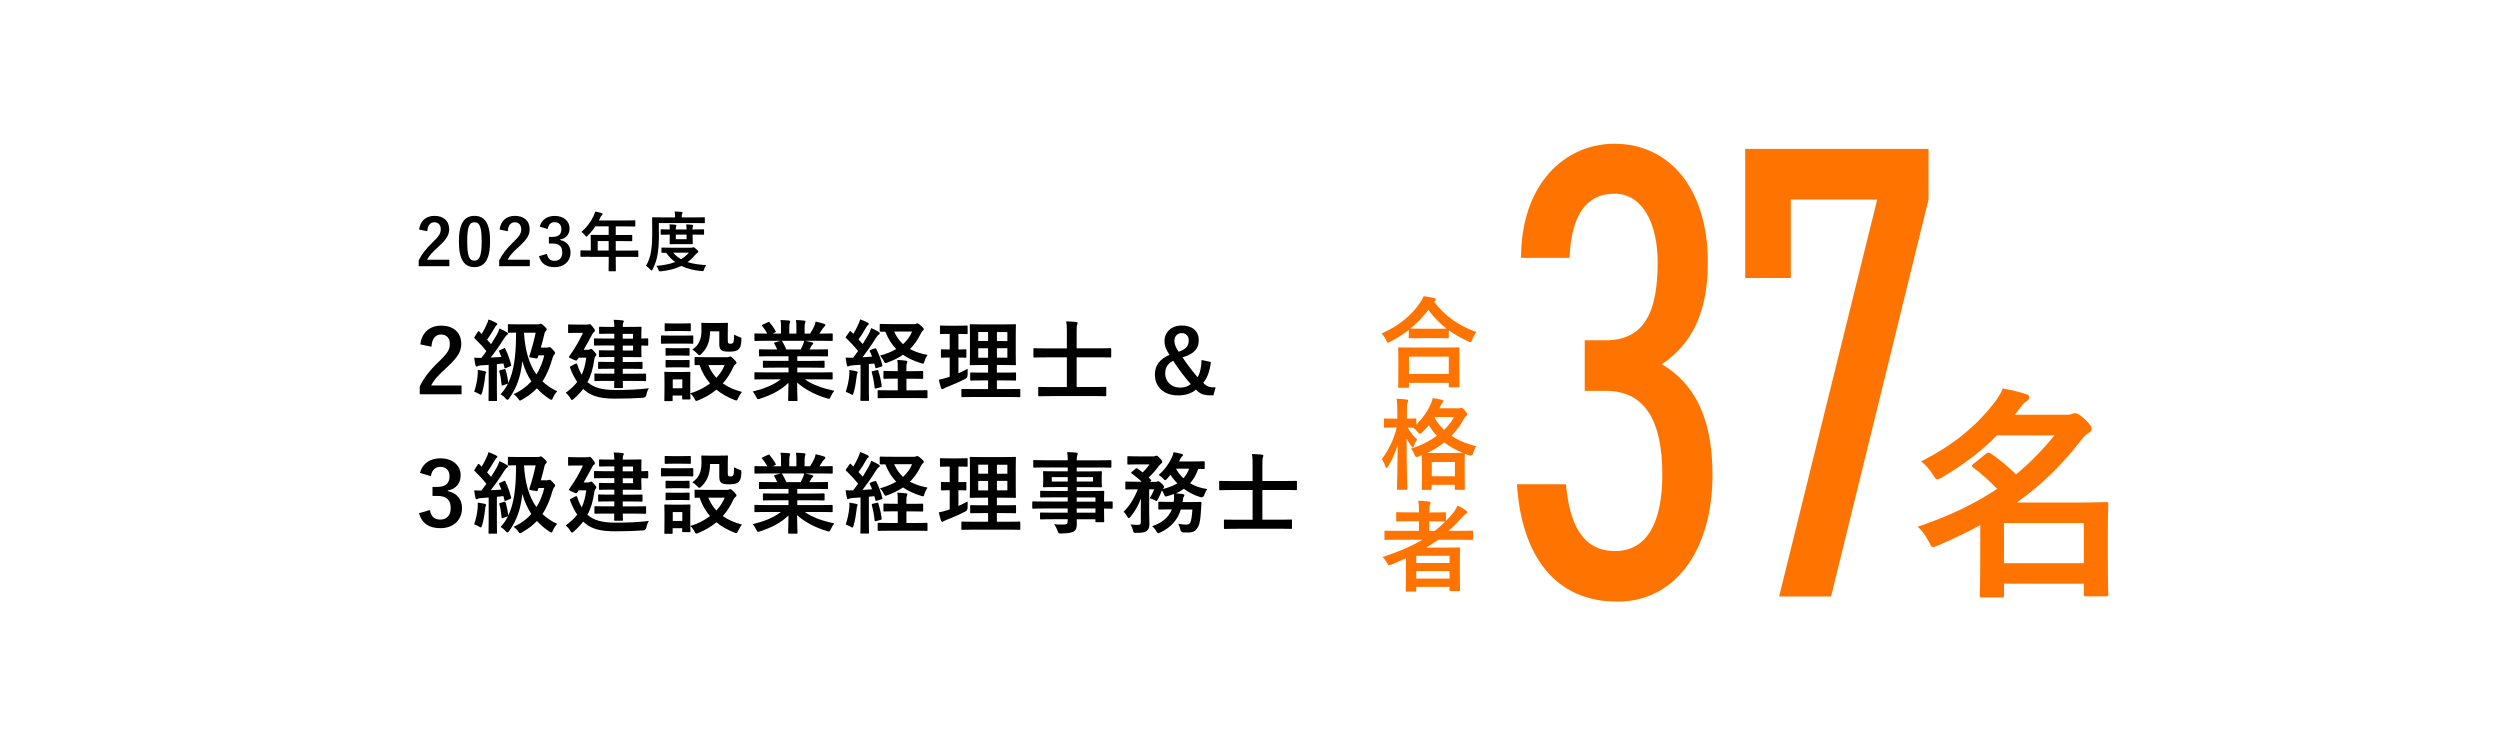<?xml version="1.0" encoding="UTF-8"?><svg id="_レイヤー_2" xmlns="http://www.w3.org/2000/svg" width="424" height="124" viewBox="0 0 424 124"><defs><style>.cls-1{fill:none;}.cls-1,.cls-2,.cls-3,.cls-4{stroke-width:0px;}.cls-2{fill:#000;}.cls-3{fill:#ff7300;}.cls-4{fill:#fff;}</style></defs><rect class="cls-4" width="424" height="124"/><path class="cls-2" d="M71.29,58.39c.25-2.05,1.65-3.16,3.52-3.16,2.05,0,3.42,1.11,3.42,3.09,0,1.27-.56,2.23-2.31,3.87-1.57,1.41-2.32,2.25-2.79,3.18h5.15v1.5h-7.09v-1.33c.67-1.41,1.63-2.67,3.27-4.24,1.5-1.44,1.83-2.04,1.83-2.98,0-1-.58-1.59-1.5-1.59s-1.53.71-1.62,2.07l-1.88-.39Z"/><path class="cls-2" d="M85.41,59.08c.19-.07.22-.07.3.08.44.9.73,1.8.98,2.7.04.17,0,.18-.18.27l-.71.3c-.18.07-.22.04-.25-.12l-.17-.67c-.38.04-.75.09-1.11.12v4.12c0,1.38.03,1.89.03,1.96,0,.15-.01.17-.16.17h-1.12c-.15,0-.17-.02-.17-.17,0-.09.03-.58.03-1.96v-4l-1.3.09c-.26.02-.42.06-.54.12-.06.03-.15.08-.24.08s-.13-.1-.17-.25c-.07-.36-.15-.78-.21-1.26.44.03.84.04,1.23.03.29-.36.56-.75.84-1.14-.6-.75-1.27-1.47-1.98-2.16-.14-.1-.09-.15.01-.31l.5-.78c.06-.09.1-.13.15-.13.03,0,.08.03.14.09.12.13.25.25.38.38.31-.5.57-.98.81-1.53.2-.4.27-.64.35-.93.4.15.93.36,1.29.56.17.09.21.15.21.24,0,.08-.06.13-.14.19-.12.09-.18.17-.28.36-.47.82-.85,1.42-1.32,2.08.24.25.46.51.67.76.34-.52.67-1.08.99-1.62.18-.33.33-.71.45-1.04.46.19.92.44,1.26.65.14.07.18.13.18.23,0,.1-.08.17-.17.22-.15.09-.27.26-.5.6-.75,1.2-1.56,2.34-2.25,3.23.58-.03,1.19-.06,1.8-.1-.12-.31-.24-.62-.38-.92-.06-.15-.04-.17.17-.25l.58-.26ZM81.01,63.58c.03-.29.04-.51.02-.84.38.04.93.17,1.17.21.17.04.24.1.24.18s-.03.14-.07.21c-.04.07-.06.25-.09.49-.09.89-.27,1.95-.52,2.79-.07.24-.12.33-.23.33-.06,0-.15-.06-.28-.14-.24-.15-.6-.3-.83-.38.33-.97.52-1.89.6-2.86ZM92.7,58.96c.17,0,.23-.02.3-.05.08-.03.1-.04.2-.04s.21.04.58.45c.28.3.36.42.36.52,0,.09-.03.17-.1.25-.1.1-.19.23-.29.51-.46,1.62-.99,2.94-1.75,4.08.69.66,1.52,1.21,2.49,1.67-.3.35-.53.69-.71,1.12-.1.24-.15.34-.25.34-.08,0-.18-.06-.36-.16-.78-.51-1.48-1.1-2.11-1.79-.66.71-1.47,1.32-2.48,1.9-.18.1-.28.17-.38.17s-.17-.09-.31-.3c-.21-.31-.49-.57-.78-.79,1.23-.54,2.22-1.29,3.01-2.16-.63-.94-1.14-2.05-1.53-3.42-.29,2.62-.9,4.4-2.25,6.33-.12.15-.19.22-.28.22-.08,0-.17-.07-.32-.24-.24-.29-.52-.51-.84-.71.5-.52.92-1.12,1.25-1.8l-.83.29c-.21.07-.24.06-.25-.09-.06-.72-.19-1.65-.38-2.23-.04-.17,0-.19.18-.24l.63-.18c.18-.04.19-.03.25.13.17.5.38,1.46.45,2.21.94-1.95,1.29-4.51,1.32-7.86v-.68c-.83.02-1.12.03-1.2.03-.16,0-.18-.02-.18-.17v-1.12c0-.15.02-.17.18-.17.09,0,.51.03,1.83.03h3.02c.19,0,.31-.03.38-.06.06-.03.1-.04.18-.04.1,0,.21.04.62.44.3.29.38.42.38.51,0,.07-.06.19-.17.3-.12.1-.17.21-.21.39-.15.66-.36,1.5-.62,2.4h.98ZM88.87,56.42c.18,2.91.81,5.28,2.11,7.09.62-.98,1.05-2.08,1.33-3.25h-.99l-.1.35c-.06.17-.09.21-.3.17l-.88-.15c-.27-.04-.31-.07-.24-.3.47-1.42.81-2.77,1.05-3.9h-1.98Z"/><path class="cls-2" d="M99.72,64.88c.97.82,2.31,1.26,4.63,1.26s3.78-.06,5.7-.29c-.21.35-.36.71-.42,1.1q-.1.49-.57.51c-1.5.1-2.79.15-4.72.15s-3.81-.22-5.13-1.38c-.1-.09-.21-.17-.3-.27-.44.58-.96,1.12-1.58,1.67-.17.14-.25.21-.33.21-.09,0-.15-.1-.27-.3-.23-.39-.5-.69-.78-.93.79-.58,1.44-1.17,1.95-1.83-.44-.63-.83-1.38-1.17-2.29-.1-.24-.1-.29.09-.39l.73-.39c.25-.13.27-.07.38.18.21.66.45,1.2.72,1.67.38-.8.63-1.74.78-2.9h-1.29l-.24.36c-.06.09-.1.14-.18.14-.1,0-.27-.08-.63-.24-.45-.21-.6-.27-.6-.36,0-.04.03-.1.09-.18.99-1.38,1.71-2.68,2.29-3.93h-.99c-.98,0-1.27.03-1.36.03-.15,0-.17-.01-.17-.17v-1.11c0-.17.01-.18.17-.18.09,0,.39.03,1.36.03h1.63c.15,0,.27-.02.33-.03.06-.02.12-.05.18-.05.09,0,.19.06.49.44.26.33.39.51.39.65s-.06.18-.15.25c-.17.09-.29.35-.4.56-.35.63-.8,1.5-1.37,2.46h.72c.15,0,.25-.02.34-.08.09-.04.12-.07.2-.07.12,0,.24.09.54.44.3.31.36.42.36.54s-.05.18-.17.3c-.1.12-.14.28-.18.52-.21,1.52-.57,2.76-1.17,3.85l.08.06ZM102.99,64.6c-1.42,0-1.92.03-2.01.03-.15,0-.17-.01-.17-.18v-.92c0-.17.02-.18.17-.18.09,0,.58.03,2.01.03h1.2v-.84h-.66c-1.35,0-1.83.03-1.92.03-.15,0-.17-.02-.17-.17v-.87c0-.15.02-.17.17-.17.09,0,.57.03,1.92.03h.66v-.84h-.81c-1.17,0-1.54.03-1.63.03-.15,0-.17-.02-.17-.17v-.84c0-.15.02-.17.17-.17.09,0,.46.03,1.63.03h.81v-.84h-1.35c-1.38,0-1.84.03-1.94.03-.15,0-.16-.02-.16-.18v-.88c0-.15.01-.17.16-.17.09,0,.56.03,1.94.03h1.35v-.82h-.56c-1.33,0-1.77.03-1.86.03-.15,0-.17-.02-.17-.17v-.87c0-.15.02-.17.17-.17.09,0,.52.03,1.86.03h.56c-.02-.52-.04-.87-.1-1.21.57.01.98.04,1.47.1.15.01.24.06.24.15s-.04.15-.09.24c-.06.1-.09.26-.09.72h.87c1.38,0,2.04-.03,2.13-.03.17,0,.18.02.18.17,0,.09-.03.54-.03,1.49v.34c.46,0,.93-.03,1-.03.15,0,.17.01.17.17v.9c0,.15-.02.17-.17.17-.07,0-.54-.02-1-.03v.36c0,.95.03,1.38.03,1.46,0,.15-.01.17-.18.17-.09,0-.75-.03-2.13-.03h-.87v.84h1.26c1.35,0,1.81-.03,1.91-.03.17,0,.18.02.18.17v.87c0,.15-.01.17-.18.17-.09,0-.56-.03-1.91-.03h-1.26v.84h1.77c1.44,0,1.94-.03,2.02-.03.15,0,.17.02.17.18v.92c0,.17-.02.18-.17.18-.09,0-.58-.03-2.02-.03h-1.77c.02.66.03.98.03,1.03,0,.17-.02.18-.17.18h-1.14c-.17,0-.18-.02-.18-.18,0-.03.02-.37.02-1.03h-1.19ZM105.61,56.62v.82h1.75v-.82h-1.75ZM107.37,58.61h-1.75v.84h1.75v-.84Z"/><path class="cls-2" d="M115.81,56.92c1.14,0,1.52-.03,1.6-.03.15,0,.17.02.17.17v1.06c0,.17-.02.18-.17.18-.09,0-.46-.03-1.6-.03h-1.95c-1.14,0-1.52.03-1.59.03-.15,0-.17-.02-.17-.18v-1.06c0-.15.01-.17.17-.17.07,0,.45.03,1.59.03h1.95ZM123.31,60.59c.16,0,.25-.03.33-.06.06-.03.14-.07.23-.07.1,0,.29.13.57.42.35.36.47.52.47.63,0,.13-.04.19-.17.27-.12.07-.24.21-.36.46-.44.99-1.04,1.94-1.79,2.79.9.63,1.98,1.11,3.25,1.44-.24.3-.48.67-.65,1.05-.13.29-.18.4-.3.4-.08,0-.18-.04-.35-.1-1.14-.45-2.17-1.02-3.04-1.74-.85.72-1.88,1.33-3.06,1.81-.17.08-.27.1-.35.1-.12,0-.18-.1-.31-.38-.18-.33-.4-.65-.71-.88.02.6.03.79.03.85,0,.15-.02.17-.17.17h-1.06c-.15,0-.17-.02-.17-.17v-.5h-1.62v.78c0,.15-.01.17-.17.17h-1.06c-.17,0-.18-.01-.18-.17,0-.1.03-.45.03-2.26v-.96c0-.95-.03-1.31-.03-1.41,0-.15.01-.17.18-.17.09,0,.41.03,1.37.03h1.33c.97,0,1.27-.03,1.38-.03.15,0,.17.02.17.17,0,.09-.03.45-.03,1.16v2.32c1.32-.39,2.44-.99,3.35-1.68-.75-.87-1.35-1.89-1.77-3.12-.44,0-.63.02-.68.02-.15,0-.17-.02-.17-.18v-1.05c0-.14.02-.15.17-.15.09,0,.53.03,1.83.03h3.5ZM115.63,54.86c.97,0,1.26-.03,1.35-.03.17,0,.18.02.18.17v1c0,.15-.02.17-.18.17-.09,0-.38-.03-1.35-.03h-1.37c-.98,0-1.27.03-1.36.03-.15,0-.17-.02-.17-.17v-1c0-.15.02-.17.17-.17.09,0,.39.03,1.36.03h1.37ZM115.51,59.06c.92,0,1.19-.03,1.26-.03.17,0,.18.02.18.15v.98c0,.15-.02.17-.18.17-.07,0-.34-.03-1.26-.03h-1.19c-.92,0-1.19.03-1.27.03-.15,0-.17-.02-.17-.17v-.98c0-.13.02-.15.17-.15.09,0,.36.03,1.27.03h1.19ZM115.51,61.07c.92,0,1.19-.03,1.26-.03.17,0,.18.01.18.16v.96c0,.15-.02.17-.18.17-.07,0-.34-.03-1.26-.03h-1.19c-.92,0-1.19.03-1.27.03-.15,0-.17-.01-.17-.17v-.96c0-.15.02-.16.17-.16.09,0,.36.03,1.27.03h1.19ZM114.1,64.35v1.5h1.62v-1.5h-1.62ZM120.43,56.18c-.03,1.89-.57,2.97-1.47,3.82-.17.17-.27.24-.36.24s-.19-.09-.36-.28c-.23-.25-.56-.52-.83-.66,1-.69,1.56-1.57,1.56-3.27,0-.67-.03-1.02-.03-1.11,0-.15.02-.17.18-.17.09,0,.36.03,1.32.03h1.5c.96,0,1.26-.03,1.35-.03.15,0,.17.02.17.17,0,.09-.03.45-.03,1.22v1.56c0,.24.02.42.1.51.08.07.18.09.42.09.21,0,.32-.08.41-.21.09-.15.12-.51.15-1.35.24.15.6.31.88.41.38.12.36.15.35.54-.04.9-.19,1.32-.54,1.6-.25.24-.73.35-1.53.35-.62,0-1.04-.06-1.27-.21-.3-.19-.41-.52-.41-1.04v-2.2h-1.56ZM120.13,61.91c.35.84.79,1.56,1.37,2.17.63-.67,1.09-1.42,1.41-2.17h-2.77Z"/><path class="cls-2" d="M130.02,64.33c-1.35,0-1.8.03-1.89.03-.17,0-.18-.01-.18-.16v-.89c0-.17.02-.18.18-.18.09,0,.54.03,1.89.03h3.71v-.81h-2.12c-1.45,0-1.98.03-2.07.03-.15,0-.15-.02-.15-.17v-.85c0-.17,0-.18.15-.18.09,0,.62.03,2.07.03h2.12v-.79h-2.82c-1.44,0-1.92.03-2.01.03-.17,0-.18-.02-.18-.15v-.89c0-.15.01-.17.18-.17.09,0,.57.03,2.01.03h.91c-.17-.36-.31-.66-.48-.95-.07-.13-.09-.19.1-.25l.98-.27h-2.4c-1.35,0-1.8.03-1.89.03-.17,0-.18-.02-.18-.17v-.93c0-.17.02-.18.18-.18.09,0,.54.03,1.89.03h.1c-.24-.48-.51-.85-.85-1.29-.09-.1-.06-.17.12-.25l.87-.4c.15-.08.19-.06.28.06.36.43.74.94,1,1.45.08.14.08.15-.12.25l-.36.18h1.4v-.99c0-.53,0-.89-.09-1.31.46.02,1.05.04,1.46.09.12.02.18.06.18.14,0,.09-.03.17-.06.25-.04.1-.09.33-.09.83v.99h1.21v-.98c0-.54,0-.9-.09-1.32.45.02,1.04.04,1.44.1.14.02.19.06.19.14s-.03.17-.06.24c-.05.1-.09.33-.09.83v.99h.93c.27-.42.48-.79.69-1.23.1-.23.19-.45.25-.81.52.1,1.05.26,1.46.39.13.04.19.12.19.19,0,.12-.06.18-.15.26-.1.09-.18.18-.25.28-.2.31-.41.62-.62.92h.21c1.35,0,1.8-.03,1.89-.03.15,0,.17.01.17.18v.93c0,.15-.02.17-.17.17-.09,0-.54-.03-1.89-.03h-2.62c.39.08.73.15,1.18.27.12.03.2.09.2.18,0,.1-.08.18-.17.23-.08.04-.15.21-.21.31l-.27.48h.97c1.44,0,1.92-.03,2.01-.03.15,0,.17.02.17.17v.89c0,.13-.02.15-.17.15-.09,0-.57-.03-2.01-.03h-3.03v.79h2.39c1.47,0,1.98-.03,2.07-.03.15,0,.17.02.17.18v.85c0,.15-.02.17-.17.17-.09,0-.6-.03-2.07-.03h-2.39v.81h3.94c1.35,0,1.8-.03,1.89-.03.15,0,.17.02.17.18v.89c0,.15-.02.16-.17.16-.09,0-.54-.03-1.89-.03h-2.67c1.26.88,2.83,1.47,5,1.95-.2.24-.41.56-.58.96-.12.29-.18.39-.33.39-.08,0-.18-.03-.35-.08-2.02-.58-3.81-1.57-5.04-2.68,0,1.78.07,2.71.07,2.97,0,.15-.01.17-.16.17h-1.28c-.13,0-.15-.02-.15-.17,0-.25.04-1.12.06-2.91-1.26,1.2-2.82,2.04-4.81,2.68-.17.06-.27.09-.34.09-.14,0-.19-.1-.33-.39-.19-.39-.4-.71-.6-.9,2-.5,3.52-1.11,4.79-2.08h-2.43ZM135.81,59.27c.13-.25.25-.51.4-.87.08-.17.1-.31.17-.6h-3.82s.07.06.12.12c.23.38.47.83.68,1.35h2.46Z"/><path class="cls-2" d="M148.33,59.12c.19-.08.24-.05.31.1.44.9.77,1.74,1,2.7.04.17,0,.21-.18.27l-.75.23c-.18.06-.23.04-.25-.12l-.17-.65-.93.09v4.12c0,1.38.03,1.89.03,1.96,0,.15-.01.17-.16.17h-1.14c-.15,0-.17-.02-.17-.17,0-.09.03-.58.03-1.96v-3.99l-1.37.09c-.25.02-.45.06-.55.12-.06.03-.14.07-.23.07-.1,0-.14-.1-.17-.25-.09-.39-.15-.78-.21-1.26.44.03.84.04,1.27.03.29-.36.57-.75.84-1.14-.6-.75-1.3-1.5-2.01-2.18-.06-.06-.09-.09-.09-.13s.05-.1.1-.19l.53-.75c.06-.09.1-.14.15-.14s.07.03.13.09l.39.4c.3-.51.56-.98.81-1.54.19-.4.27-.65.34-.93.41.15.9.35,1.27.54.15.08.2.15.2.24,0,.07-.06.13-.14.19-.12.09-.18.17-.28.36-.47.83-.85,1.43-1.32,2.07.24.27.48.52.71.79.35-.56.68-1.11,1-1.67.18-.33.33-.71.45-1.04.45.21.92.44,1.26.65.14.08.18.14.18.23,0,.1-.04.17-.17.23-.15.09-.27.25-.5.6-.76,1.22-1.57,2.35-2.26,3.25.54-.03,1.08-.07,1.62-.12-.1-.29-.22-.58-.36-.87-.06-.15-.06-.18.15-.27l.6-.24ZM144.04,63.59c.03-.29.04-.51.01-.84.38.05.9.15,1.16.21.18.04.25.1.25.18s-.03.14-.08.21c-.04.08-.06.25-.09.5-.1.88-.27,1.95-.52,2.79-.08.24-.12.33-.21.33-.06,0-.15-.04-.27-.12-.31-.18-.6-.3-.85-.39.31-.98.52-1.89.6-2.86ZM148.72,62.77c.18-.04.19-.03.25.14.24.76.46,1.63.56,2.5.01.17,0,.21-.2.27l-.72.19c-.24.06-.26.04-.27-.1-.1-.98-.27-1.83-.48-2.59-.04-.17,0-.2.18-.24l.68-.17ZM153.73,64.22v1.98h1.41c1.43,0,1.91-.03,1.98-.03.17,0,.18.02.18.15v1.06c0,.15-.02.16-.18.16-.07,0-.55-.03-1.98-.03h-4.11c-1.44,0-1.92.03-2.01.03-.15,0-.17-.01-.17-.16v-1.06c0-.14.02-.15.17-.15.09,0,.57.03,2.01.03h1.23v-1.98h-.46c-1.27,0-1.71.03-1.8.03-.15,0-.17-.01-.17-.17v-1c0-.15.02-.17.17-.17.09,0,.52.03,1.8.03h.46v-.33c0-.66,0-1.12-.09-1.56.56.02.98.06,1.48.12.15.02.24.09.24.17,0,.09-.03.17-.08.27-.07.17-.09.42-.09.93v.41h.87c1.27,0,1.71-.03,1.8-.03.17,0,.18.02.18.17v1c0,.15-.01.17-.18.17-.09,0-.52-.03-1.8-.03h-.87ZM155.02,54.97c.17,0,.27-.03.34-.07.06-.03.12-.06.2-.06.1,0,.3.1.63.4.38.33.49.5.49.6s-.04.15-.18.25c-.12.09-.27.35-.42.65-.47.95-1.04,1.75-1.75,2.46.82.45,1.8.77,2.98,1-.21.3-.39.66-.53,1.11-.07.27-.1.36-.24.36-.08,0-.18-.03-.35-.08-1.17-.36-2.17-.82-3.04-1.42-.73.51-1.59.93-2.58,1.3-.18.06-.29.1-.38.1-.12,0-.18-.09-.29-.31-.19-.4-.38-.65-.65-.94,1.04-.29,1.95-.66,2.75-1.12-.77-.78-1.37-1.75-1.85-2.95-.51.01-.72.03-.78.01-.15-.03-.17,0-.17-.15v-1c0-.15.02-.17.17-.17.09,0,.52.03,1.88.03h3.75ZM151.65,56.23c.39.88.88,1.57,1.5,2.15.67-.6,1.2-1.32,1.54-2.15h-3.04Z"/><path class="cls-2" d="M162.55,63.31c.52-.24,1.03-.48,1.56-.77-.01.26-.01.65,0,.98q.02.5-.37.72c-.99.52-2.1,1-3.24,1.44-.24.1-.39.17-.46.22-.09.08-.15.1-.24.1-.08,0-.14-.04-.2-.19-.13-.39-.25-.87-.38-1.41.45-.08.89-.2,1.41-.36l.44-.15v-3.25c-.95,0-1.23.03-1.32.03-.15,0-.17-.02-.17-.17v-1.08c0-.17.02-.18.17-.18.09,0,.38.03,1.32.03v-2.64h-.09c-1,0-1.32.03-1.41.03-.14,0-.15-.02-.15-.17v-1.1c0-.17.01-.18.15-.18.09,0,.4.03,1.41.03h1.56c1.02,0,1.33-.03,1.41-.03.15,0,.16.01.16.18v1.1c0,.15-.01.17-.16.17-.08,0-.39-.03-1.4-.03v2.64c.82,0,1.11-.03,1.2-.03.15,0,.15.02.15.18v1.08c0,.15,0,.17-.15.17-.09,0-.38-.03-1.2-.03v2.67ZM165.3,67.33c-1.48,0-1.99.03-2.08.03-.15,0-.17-.02-.17-.17v-1.06c0-.15.02-.17.17-.17.09,0,.6.03,2.08.03h2.28v-1.47h-.93c-1.38,0-1.84.03-1.94.03-.15,0-.17-.02-.17-.17v-1.04c0-.15.02-.17.17-.17.09,0,.56.03,1.94.03h.93v-1.29h-.98c-1.37,0-1.86.03-1.95.03-.17,0-.18-.01-.18-.15,0-.09.03-.57.03-1.67v-3.33c0-1.06-.03-1.53-.03-1.63,0-.15.01-.17.18-.17.09,0,.58.03,1.95.03h3.57c1.38,0,1.86-.03,1.96-.03.15,0,.17.01.17.17,0,.09-.03.57-.03,1.63v3.33c0,1.1.03,1.58.03,1.67,0,.14-.02.15-.17.15-.1,0-.58-.03-1.96-.03h-1.1v1.29h1.14c1.36,0,1.84-.03,1.94-.03.15,0,.17.02.17.17v1.04c0,.15-.02.17-.17.17-.09,0-.57-.03-1.94-.03h-1.14v1.47h1.73c1.47,0,2-.03,2.07-.03.15,0,.17.02.17.17v1.06c0,.15-.02.17-.17.17-.07,0-.6-.03-2.07-.03h-5.5ZM167.58,57.83v-1.52h-1.67v1.52h1.67ZM167.58,60.67v-1.6h-1.67v1.6h1.67ZM169.08,56.32v1.52h1.77v-1.52h-1.77ZM170.85,59.06h-1.77v1.6h1.77v-1.6Z"/><path class="cls-2" d="M178.27,67.18c-1.45,0-1.93.03-2.02.03-.15,0-.17-.02-.17-.17v-1.25c0-.15.02-.17.17-.17.09,0,.57.03,2.02.03h2.67v-5.04h-3.6c-1.35,0-1.81.03-1.91.03-.15,0-.16-.02-.16-.17v-1.23c0-.17.01-.18.16-.18.09,0,.56.03,1.91.03h3.6v-2.75c0-.93-.01-1.32-.12-1.83.56.01,1.2.04,1.71.1.14.01.23.07.23.17,0,.1-.03.19-.07.3-.08.19-.09.48-.09,1.17v2.83h3.79c1.35,0,1.81-.03,1.9-.03.15,0,.17.02.17.18v1.23c0,.15-.01.17-.17.17-.09,0-.55-.03-1.9-.03h-3.79v5.04h2.83c1.44,0,1.94-.03,2.02-.03.15,0,.17.02.17.17v1.25c0,.15-.02.17-.17.17-.09,0-.58-.03-2.02-.03h-7.15Z"/><path class="cls-2" d="M205.36,61.4c-.14,1.41-.6,2.76-1.29,3.51.58.67,1.06.81,2.1.79l-.38,1.35h-.51c-1.26,0-1.8-.29-2.44-.98-.79.67-1.75.99-3.07.99-2.31,0-3.9-1.4-3.9-3.5,0-1.6.78-2.61,2.48-3.39-.6-.89-.85-1.52-.85-2.34,0-1.51,1.18-2.62,2.94-2.62s2.87.93,2.87,2.49c0,1.44-.81,2.34-2.76,2.91.8,1.19,1.71,2.37,2.56,3.38.48-.81.62-1.77.68-2.94l1.59.35ZM197.62,63.34c0,1.42,1.11,2.4,2.52,2.4.73,0,1.35-.2,1.81-.6-1.02-1.16-2.12-2.6-2.98-3.96-.92.5-1.35,1.12-1.35,2.16ZM201.61,57.7c0-.72-.5-1.21-1.19-1.21s-1.24.51-1.24,1.31c0,.55.19,1.08.72,1.86,1.29-.44,1.71-1.02,1.71-1.95Z"/><path class="cls-2" d="M71.23,80.2c.44-1.62,1.73-2.47,3.46-2.47,2.08,0,3.44,1.21,3.44,2.88,0,1.35-.81,2.34-2.19,2.58v.1c1.54.33,2.42,1.37,2.42,2.88,0,2.02-1.47,3.41-3.66,3.41-1.89,0-3.13-.77-3.64-2.54l1.84-.54c.25,1.16.79,1.62,1.79,1.62,1.08,0,1.75-.72,1.75-1.94,0-1.3-.62-2.07-2.22-2.07h-.87v-1.53h.79c1.5,0,2.1-.65,2.1-1.8,0-1.05-.61-1.6-1.57-1.6-.79,0-1.44.5-1.59,1.58l-1.85-.56Z"/><path class="cls-2" d="M85.41,81.58c.19-.07.22-.07.3.08.44.9.73,1.8.98,2.7.04.17,0,.18-.18.27l-.71.3c-.18.07-.22.04-.25-.12l-.17-.67c-.38.04-.75.09-1.11.12v4.12c0,1.38.03,1.89.03,1.96,0,.15-.01.17-.16.17h-1.12c-.15,0-.17-.02-.17-.17,0-.09.03-.58.03-1.96v-4l-1.3.09c-.26.02-.42.06-.54.12-.06.03-.15.08-.24.08s-.13-.1-.17-.25c-.07-.36-.15-.78-.21-1.26.44.03.84.04,1.23.03.29-.36.56-.75.84-1.14-.6-.75-1.27-1.47-1.98-2.16-.14-.1-.09-.15.01-.31l.5-.78c.06-.09.1-.13.15-.13.03,0,.08.03.14.09.12.13.25.25.38.38.31-.5.57-.98.81-1.53.2-.4.27-.64.35-.93.4.15.93.36,1.29.56.17.09.21.15.21.24,0,.08-.06.13-.14.19-.12.09-.18.17-.28.36-.47.82-.85,1.42-1.32,2.08.24.25.46.51.67.76.34-.52.67-1.08.99-1.62.18-.33.33-.71.45-1.04.46.19.92.44,1.26.65.14.07.18.13.18.23,0,.1-.08.17-.17.22-.15.09-.27.26-.5.6-.75,1.2-1.56,2.34-2.25,3.23.58-.03,1.19-.06,1.8-.1-.12-.31-.24-.62-.38-.92-.06-.15-.04-.17.17-.25l.58-.26ZM81.01,86.08c.03-.29.04-.51.02-.84.38.04.93.17,1.17.21.17.04.24.1.24.18s-.03.14-.07.21c-.04.07-.06.25-.09.49-.09.89-.27,1.95-.52,2.79-.07.24-.12.33-.23.33-.06,0-.15-.06-.28-.14-.24-.15-.6-.3-.83-.38.33-.97.52-1.89.6-2.86ZM92.7,81.46c.17,0,.23-.02.3-.05.08-.03.1-.04.2-.04s.21.04.58.45c.28.3.36.42.36.52,0,.09-.03.17-.1.25-.1.1-.19.23-.29.51-.46,1.62-.99,2.94-1.75,4.08.69.66,1.52,1.21,2.49,1.67-.3.35-.53.69-.71,1.12-.1.24-.15.34-.25.34-.08,0-.18-.06-.36-.16-.78-.51-1.48-1.1-2.11-1.79-.66.71-1.47,1.32-2.48,1.9-.18.1-.28.17-.38.17s-.17-.09-.31-.3c-.21-.31-.49-.57-.78-.79,1.23-.54,2.22-1.29,3.01-2.16-.63-.94-1.14-2.05-1.53-3.42-.29,2.62-.9,4.4-2.25,6.33-.12.15-.19.22-.28.22-.08,0-.17-.07-.32-.24-.24-.29-.52-.51-.84-.71.5-.52.92-1.12,1.25-1.8l-.83.29c-.21.07-.24.06-.25-.09-.06-.72-.19-1.65-.38-2.23-.04-.17,0-.19.18-.24l.63-.18c.18-.04.19-.03.25.13.17.5.38,1.46.45,2.21.94-1.95,1.29-4.51,1.32-7.86v-.68c-.83.02-1.12.03-1.2.03-.16,0-.18-.02-.18-.17v-1.12c0-.15.02-.17.18-.17.09,0,.51.03,1.83.03h3.02c.19,0,.31-.03.38-.06.06-.03.1-.04.18-.04.1,0,.21.04.62.44.3.29.38.42.38.51,0,.07-.06.19-.17.3-.12.1-.17.21-.21.39-.15.66-.36,1.5-.62,2.4h.98ZM88.87,78.92c.18,2.91.81,5.28,2.11,7.09.62-.98,1.05-2.08,1.33-3.25h-.99l-.1.35c-.06.17-.09.21-.3.17l-.88-.15c-.27-.04-.31-.07-.24-.3.47-1.42.81-2.77,1.05-3.9h-1.98Z"/><path class="cls-2" d="M99.72,87.38c.97.82,2.31,1.26,4.63,1.26s3.78-.06,5.7-.29c-.21.35-.36.71-.42,1.1q-.1.49-.57.51c-1.5.1-2.79.15-4.72.15s-3.81-.22-5.13-1.38c-.1-.09-.21-.17-.3-.27-.44.58-.96,1.12-1.58,1.67-.17.14-.25.21-.33.21-.09,0-.15-.1-.27-.3-.23-.39-.5-.69-.78-.93.79-.58,1.44-1.17,1.95-1.83-.44-.63-.83-1.38-1.17-2.29-.1-.24-.1-.29.09-.39l.73-.39c.25-.13.27-.07.38.18.21.66.45,1.2.72,1.67.38-.8.63-1.74.78-2.9h-1.29l-.24.36c-.06.09-.1.14-.18.14-.1,0-.27-.08-.63-.24-.45-.21-.6-.27-.6-.36,0-.04.03-.1.09-.18.99-1.38,1.71-2.68,2.29-3.93h-.99c-.98,0-1.27.03-1.36.03-.15,0-.17-.01-.17-.17v-1.11c0-.17.01-.18.17-.18.09,0,.39.03,1.36.03h1.63c.15,0,.27-.02.33-.03.06-.02.12-.05.18-.05.09,0,.19.06.49.44.26.33.39.51.39.65s-.06.18-.15.25c-.17.09-.29.35-.4.56-.35.63-.8,1.5-1.37,2.46h.72c.15,0,.25-.02.34-.08.09-.04.12-.07.2-.07.12,0,.24.09.54.44.3.31.36.42.36.54s-.05.18-.17.3c-.1.12-.14.28-.18.52-.21,1.52-.57,2.76-1.17,3.85l.08.06ZM102.99,87.1c-1.42,0-1.92.03-2.01.03-.15,0-.17-.01-.17-.18v-.92c0-.17.02-.18.17-.18.09,0,.58.03,2.01.03h1.2v-.84h-.66c-1.35,0-1.83.03-1.92.03-.15,0-.17-.02-.17-.17v-.87c0-.15.02-.17.17-.17.09,0,.57.03,1.92.03h.66v-.84h-.81c-1.17,0-1.54.03-1.63.03-.15,0-.17-.02-.17-.17v-.84c0-.15.02-.17.17-.17.09,0,.46.03,1.63.03h.81v-.84h-1.35c-1.38,0-1.84.03-1.94.03-.15,0-.16-.02-.16-.18v-.88c0-.15.01-.17.16-.17.09,0,.56.03,1.94.03h1.35v-.82h-.56c-1.33,0-1.77.03-1.86.03-.15,0-.17-.02-.17-.17v-.87c0-.15.02-.17.17-.17.09,0,.52.03,1.86.03h.56c-.02-.52-.04-.87-.1-1.21.57.01.98.04,1.47.1.15.01.24.06.24.15s-.04.15-.09.24c-.06.1-.09.26-.09.72h.87c1.38,0,2.04-.03,2.13-.03.17,0,.18.02.18.17,0,.09-.03.54-.03,1.49v.34c.46,0,.93-.03,1-.03.15,0,.17.01.17.17v.9c0,.15-.02.17-.17.17-.07,0-.54-.02-1-.03v.36c0,.95.03,1.38.03,1.46,0,.15-.01.17-.18.17-.09,0-.75-.03-2.13-.03h-.87v.84h1.26c1.35,0,1.81-.03,1.91-.03.17,0,.18.02.18.17v.87c0,.15-.01.17-.18.17-.09,0-.56-.03-1.91-.03h-1.26v.84h1.77c1.44,0,1.94-.03,2.02-.03.15,0,.17.02.17.18v.92c0,.17-.02.18-.17.18-.09,0-.58-.03-2.02-.03h-1.77c.02.66.03.98.03,1.03,0,.17-.02.18-.17.18h-1.14c-.17,0-.18-.02-.18-.18,0-.03.02-.37.02-1.03h-1.19ZM105.61,79.12v.82h1.75v-.82h-1.75ZM107.37,81.11h-1.75v.84h1.75v-.84Z"/><path class="cls-2" d="M115.81,79.42c1.14,0,1.52-.03,1.6-.03.15,0,.17.02.17.17v1.06c0,.17-.02.18-.17.18-.09,0-.46-.03-1.6-.03h-1.95c-1.14,0-1.52.03-1.59.03-.15,0-.17-.02-.17-.18v-1.06c0-.15.01-.17.17-.17.07,0,.45.03,1.59.03h1.95ZM123.31,83.09c.16,0,.25-.03.33-.06.06-.03.14-.07.23-.07.1,0,.29.13.57.42.35.36.47.52.47.63,0,.13-.04.19-.17.27-.12.07-.24.21-.36.46-.44.99-1.04,1.94-1.79,2.79.9.63,1.98,1.11,3.25,1.44-.24.3-.48.67-.65,1.05-.13.29-.18.4-.3.4-.08,0-.18-.04-.35-.1-1.14-.45-2.17-1.02-3.04-1.74-.85.72-1.88,1.33-3.06,1.81-.17.08-.27.1-.35.1-.12,0-.18-.1-.31-.38-.18-.33-.4-.65-.71-.88.02.6.03.79.03.85,0,.15-.02.17-.17.17h-1.06c-.15,0-.17-.02-.17-.17v-.5h-1.62v.78c0,.15-.01.17-.17.17h-1.06c-.17,0-.18-.01-.18-.17,0-.1.03-.45.03-2.26v-.96c0-.95-.03-1.31-.03-1.41,0-.15.01-.17.18-.17.09,0,.41.03,1.37.03h1.33c.97,0,1.27-.03,1.38-.03.15,0,.17.02.17.17,0,.09-.03.45-.03,1.16v2.32c1.32-.39,2.44-.99,3.35-1.68-.75-.87-1.35-1.89-1.77-3.12-.44,0-.63.02-.68.02-.15,0-.17-.02-.17-.18v-1.05c0-.14.02-.15.17-.15.09,0,.53.03,1.83.03h3.5ZM115.63,77.36c.97,0,1.26-.03,1.35-.03.17,0,.18.02.18.17v1c0,.15-.02.17-.18.17-.09,0-.38-.03-1.35-.03h-1.37c-.98,0-1.27.03-1.36.03-.15,0-.17-.02-.17-.17v-1c0-.15.02-.17.17-.17.09,0,.39.03,1.36.03h1.37ZM115.51,81.56c.92,0,1.19-.03,1.26-.03.17,0,.18.02.18.15v.98c0,.15-.02.17-.18.17-.07,0-.34-.03-1.26-.03h-1.19c-.92,0-1.19.03-1.27.03-.15,0-.17-.02-.17-.17v-.98c0-.13.02-.15.17-.15.09,0,.36.03,1.27.03h1.19ZM115.51,83.57c.92,0,1.19-.03,1.26-.03.17,0,.18.01.18.16v.96c0,.15-.02.17-.18.17-.07,0-.34-.03-1.26-.03h-1.19c-.92,0-1.19.03-1.27.03-.15,0-.17-.01-.17-.17v-.96c0-.15.02-.16.17-.16.09,0,.36.03,1.27.03h1.19ZM114.1,86.85v1.5h1.62v-1.5h-1.62ZM120.43,78.68c-.03,1.89-.57,2.97-1.47,3.82-.17.17-.27.24-.36.24s-.19-.09-.36-.28c-.23-.25-.56-.52-.83-.66,1-.69,1.56-1.57,1.56-3.27,0-.67-.03-1.02-.03-1.11,0-.15.02-.17.18-.17.09,0,.36.03,1.32.03h1.5c.96,0,1.26-.03,1.35-.03.15,0,.17.02.17.17,0,.09-.03.45-.03,1.22v1.56c0,.24.02.42.1.51.08.07.18.09.42.09.21,0,.32-.08.41-.21.09-.15.12-.51.15-1.35.24.15.6.31.88.41.38.12.36.15.35.54-.04.9-.19,1.32-.54,1.6-.25.24-.73.35-1.53.35-.62,0-1.04-.06-1.27-.21-.3-.19-.41-.52-.41-1.04v-2.2h-1.56ZM120.13,84.41c.35.84.79,1.56,1.37,2.17.63-.67,1.09-1.42,1.41-2.17h-2.77Z"/><path class="cls-2" d="M130.02,86.83c-1.35,0-1.8.03-1.89.03-.17,0-.18-.01-.18-.16v-.89c0-.17.02-.18.18-.18.09,0,.54.03,1.89.03h3.71v-.81h-2.12c-1.45,0-1.98.03-2.07.03-.15,0-.15-.02-.15-.17v-.85c0-.17,0-.18.15-.18.09,0,.62.03,2.07.03h2.12v-.79h-2.82c-1.44,0-1.92.03-2.01.03-.17,0-.18-.02-.18-.15v-.89c0-.15.01-.17.18-.17.09,0,.57.03,2.01.03h.91c-.17-.36-.31-.66-.48-.95-.07-.13-.09-.19.1-.25l.98-.27h-2.4c-1.35,0-1.8.03-1.89.03-.17,0-.18-.02-.18-.17v-.93c0-.17.02-.18.18-.18.09,0,.54.03,1.89.03h.1c-.24-.48-.51-.85-.85-1.29-.09-.1-.06-.17.12-.25l.87-.4c.15-.08.19-.06.28.06.36.43.74.94,1,1.45.08.14.08.15-.12.25l-.36.18h1.4v-.99c0-.53,0-.89-.09-1.31.46.02,1.05.04,1.46.09.12.02.18.06.18.14,0,.09-.03.17-.06.25-.04.1-.09.33-.09.83v.99h1.21v-.98c0-.54,0-.9-.09-1.32.45.02,1.04.04,1.44.1.14.02.19.06.19.14s-.03.17-.06.24c-.05.1-.09.33-.09.83v.99h.93c.27-.42.48-.79.69-1.23.1-.23.19-.45.25-.81.52.1,1.05.26,1.46.39.13.04.19.12.19.19,0,.12-.06.18-.15.26-.1.09-.18.18-.25.28-.2.31-.41.62-.62.92h.21c1.35,0,1.8-.03,1.89-.03.15,0,.17.01.17.18v.93c0,.15-.02.17-.17.17-.09,0-.54-.03-1.89-.03h-2.62c.39.08.73.15,1.18.27.12.03.2.09.2.18,0,.1-.08.18-.17.23-.08.04-.15.21-.21.31l-.27.48h.97c1.44,0,1.92-.03,2.01-.03.15,0,.17.02.17.17v.89c0,.13-.02.15-.17.15-.09,0-.57-.03-2.01-.03h-3.03v.79h2.39c1.47,0,1.98-.03,2.07-.03.15,0,.17.02.17.18v.85c0,.15-.02.17-.17.17-.09,0-.6-.03-2.07-.03h-2.39v.81h3.94c1.35,0,1.8-.03,1.89-.03.15,0,.17.02.17.18v.89c0,.15-.02.16-.17.16-.09,0-.54-.03-1.89-.03h-2.67c1.26.88,2.83,1.47,5,1.95-.2.24-.41.56-.58.96-.12.29-.18.39-.33.39-.08,0-.18-.03-.35-.08-2.02-.58-3.81-1.57-5.04-2.68,0,1.78.07,2.71.07,2.97,0,.15-.01.17-.16.17h-1.28c-.13,0-.15-.02-.15-.17,0-.25.04-1.12.06-2.91-1.26,1.2-2.82,2.04-4.81,2.68-.17.06-.27.09-.34.09-.14,0-.19-.1-.33-.39-.19-.39-.4-.71-.6-.9,2-.5,3.52-1.11,4.79-2.08h-2.43ZM135.81,81.77c.13-.25.25-.51.4-.87.08-.17.1-.31.17-.6h-3.82s.07.06.12.12c.23.38.47.83.68,1.35h2.46Z"/><path class="cls-2" d="M148.33,81.62c.19-.08.24-.05.31.1.44.9.77,1.74,1,2.7.04.17,0,.21-.18.27l-.75.23c-.18.06-.23.04-.25-.12l-.17-.65-.93.09v4.12c0,1.38.03,1.89.03,1.96,0,.15-.01.17-.16.17h-1.14c-.15,0-.17-.02-.17-.17,0-.09.03-.58.03-1.96v-3.99l-1.37.09c-.25.02-.45.06-.55.12-.06.03-.14.07-.23.07-.1,0-.14-.1-.17-.25-.09-.39-.15-.78-.21-1.26.44.03.84.04,1.27.03.29-.36.57-.75.84-1.14-.6-.75-1.3-1.5-2.01-2.18-.06-.06-.09-.09-.09-.13s.05-.1.1-.19l.53-.75c.06-.09.1-.14.15-.14s.07.03.13.09l.39.4c.3-.51.56-.98.81-1.54.19-.4.27-.65.34-.93.41.15.9.35,1.27.54.15.08.2.15.2.24,0,.07-.06.13-.14.19-.12.09-.18.17-.28.36-.47.83-.85,1.43-1.32,2.07.24.27.48.52.71.79.35-.56.68-1.11,1-1.67.18-.33.33-.71.45-1.04.45.21.92.44,1.26.65.14.08.18.14.18.23,0,.1-.04.17-.17.23-.15.09-.27.25-.5.6-.76,1.22-1.57,2.35-2.26,3.25.54-.03,1.08-.07,1.62-.12-.1-.29-.22-.58-.36-.87-.06-.15-.06-.18.15-.27l.6-.24ZM144.04,86.09c.03-.29.04-.51.01-.84.38.05.9.15,1.16.21.18.04.25.1.25.18s-.03.14-.08.21c-.04.08-.06.25-.09.5-.1.88-.27,1.95-.52,2.79-.08.24-.12.33-.21.33-.06,0-.15-.04-.27-.12-.31-.18-.6-.3-.85-.39.31-.98.52-1.89.6-2.86ZM148.72,85.27c.18-.04.19-.03.25.14.24.76.46,1.63.56,2.5.01.17,0,.21-.2.27l-.72.19c-.24.06-.26.04-.27-.1-.1-.98-.27-1.83-.48-2.59-.04-.17,0-.2.18-.24l.68-.17ZM153.73,86.72v1.98h1.41c1.43,0,1.91-.03,1.98-.03.17,0,.18.02.18.15v1.06c0,.15-.02.16-.18.16-.07,0-.55-.03-1.98-.03h-4.11c-1.44,0-1.92.03-2.01.03-.15,0-.17-.01-.17-.16v-1.06c0-.14.02-.15.17-.15.09,0,.57.03,2.01.03h1.23v-1.98h-.46c-1.27,0-1.71.03-1.8.03-.15,0-.17-.01-.17-.17v-1c0-.15.02-.17.17-.17.09,0,.52.03,1.8.03h.46v-.33c0-.66,0-1.12-.09-1.56.56.02.98.06,1.48.12.15.02.24.09.24.17,0,.09-.03.17-.08.27-.07.17-.09.42-.09.93v.41h.87c1.27,0,1.71-.03,1.8-.03.17,0,.18.02.18.17v1c0,.15-.01.17-.18.17-.09,0-.52-.03-1.8-.03h-.87ZM155.02,77.47c.17,0,.27-.03.34-.07.06-.03.12-.06.2-.06.1,0,.3.1.63.4.38.33.49.5.49.6s-.04.15-.18.25c-.12.09-.27.35-.42.65-.47.95-1.04,1.75-1.75,2.46.82.45,1.8.77,2.98,1-.21.3-.39.66-.53,1.11-.07.27-.1.36-.24.36-.08,0-.18-.03-.35-.08-1.17-.36-2.17-.82-3.04-1.42-.73.51-1.59.93-2.58,1.3-.18.06-.29.1-.38.1-.12,0-.18-.09-.29-.31-.19-.4-.38-.65-.65-.94,1.04-.29,1.95-.66,2.75-1.12-.77-.78-1.37-1.75-1.85-2.95-.51.01-.72.03-.78.01-.15-.03-.17,0-.17-.15v-1c0-.15.02-.17.17-.17.09,0,.52.03,1.88.03h3.75ZM151.65,78.73c.39.88.88,1.57,1.5,2.15.67-.6,1.2-1.32,1.54-2.15h-3.04Z"/><path class="cls-2" d="M162.55,85.81c.52-.24,1.03-.48,1.56-.77-.01.26-.01.65,0,.98q.02.5-.37.72c-.99.52-2.1,1-3.24,1.44-.24.1-.39.17-.46.22-.09.08-.15.1-.24.1-.08,0-.14-.04-.2-.19-.13-.39-.25-.87-.38-1.41.45-.08.89-.2,1.41-.36l.44-.15v-3.25c-.95,0-1.23.03-1.32.03-.15,0-.17-.02-.17-.17v-1.08c0-.17.02-.18.17-.18.09,0,.38.03,1.32.03v-2.64h-.09c-1,0-1.32.03-1.41.03-.14,0-.15-.02-.15-.17v-1.1c0-.17.01-.18.15-.18.09,0,.4.03,1.41.03h1.56c1.02,0,1.33-.03,1.41-.03.15,0,.16.01.16.18v1.1c0,.15-.01.17-.16.17-.08,0-.39-.03-1.4-.03v2.64c.82,0,1.11-.03,1.2-.03.15,0,.15.02.15.18v1.08c0,.15,0,.17-.15.17-.09,0-.38-.03-1.2-.03v2.67ZM165.3,89.83c-1.48,0-1.99.03-2.08.03-.15,0-.17-.02-.17-.17v-1.06c0-.15.02-.17.17-.17.09,0,.6.03,2.08.03h2.28v-1.47h-.93c-1.38,0-1.84.03-1.94.03-.15,0-.17-.02-.17-.17v-1.04c0-.15.02-.17.17-.17.09,0,.56.03,1.94.03h.93v-1.29h-.98c-1.37,0-1.86.03-1.95.03-.17,0-.18-.01-.18-.15,0-.09.03-.57.03-1.67v-3.33c0-1.06-.03-1.53-.03-1.63,0-.15.01-.17.18-.17.09,0,.58.03,1.95.03h3.57c1.38,0,1.86-.03,1.96-.03.15,0,.17.01.17.17,0,.09-.03.57-.03,1.63v3.33c0,1.1.03,1.58.03,1.67,0,.14-.02.15-.17.15-.1,0-.58-.03-1.96-.03h-1.1v1.29h1.14c1.36,0,1.84-.03,1.94-.03.15,0,.17.02.17.17v1.04c0,.15-.02.17-.17.17-.09,0-.57-.03-1.94-.03h-1.14v1.47h1.73c1.47,0,2-.03,2.07-.03.15,0,.17.02.17.17v1.06c0,.15-.02.17-.17.17-.07,0-.6-.03-2.07-.03h-5.5ZM167.58,80.33v-1.52h-1.67v1.52h1.67ZM167.58,83.17v-1.6h-1.67v1.6h1.67ZM169.08,78.82v1.52h1.77v-1.52h-1.77ZM170.85,81.56h-1.77v1.6h1.77v-1.6Z"/><path class="cls-2" d="M177.07,86.24c-1.31,0-1.75.03-1.85.03-.13,0-.15-.01-.15-.17v-.9c0-.15.02-.17.15-.17.09,0,.54.03,1.85.03h4.02v-.71h-2.47c-1.46,0-1.95.03-2.04.03-.15,0-.17-.02-.17-.15v-.82c0-.15.02-.17.17-.17.09,0,.58.03,2.04.03h2.47v-.66h-1.93c-1.47,0-2,.03-2.08.03-.17,0-.18-.02-.18-.18,0-.09.03-.29.03-.78v-.81c0-.49-.03-.69-.03-.78,0-.17.02-.18.18-.18.09,0,.61.03,2.08.03h1.93v-.66h-3.78c-1.35,0-1.81.03-1.9.03-.15,0-.17-.02-.17-.17v-.95c0-.15.02-.16.17-.16.09,0,.56.03,1.9.03h3.78c0-.6-.03-.96-.1-1.38.56.02,1.04.03,1.56.09.14.02.24.08.24.17,0,.12-.05.19-.09.29-.06.17-.09.34-.09.84h3.81c1.35,0,1.81-.03,1.9-.03.15,0,.17.01.17.16v.95c0,.15-.02.17-.17.17-.09,0-.56-.03-1.9-.03h-3.81v.66h2c1.47,0,1.99-.03,2.1-.03.15,0,.17.02.17.18,0,.09-.03.29-.03.78v.81c0,.5.03.69.03.78,0,.16-.02.18-.17.18-.1,0-.63-.03-2.1-.03h-2v.66h2.43c1.47,0,2-.03,2.07-.03.15,0,.17.02.17.17,0,.09-.03.45-.03,1.3v.35c.89,0,1.23-.03,1.31-.03.13,0,.15.02.15.17v.9c0,.15-.02.17-.15.17-.08,0-.42-.01-1.31-.03v.77c0,.9.03,1.29.03,1.38,0,.15-.02.17-.17.17h-1.16c-.15,0-.17-.02-.17-.17v-.33h-3.16c.01.27.01.52.01.75,0,.69-.13,1.09-.54,1.33-.38.21-1.04.31-2.12.33-.45,0-.45-.02-.6-.44-.14-.38-.33-.78-.59-1.14.56.06.96.08,1.52.06.65-.02.78-.12.78-.56v-.34h-2.46c-1.47,0-1.97.03-2.06.03-.15,0-.17-.01-.17-.18v-.81c0-.17.02-.18.17-.18.09,0,.58.03,2.06.03h2.46v-.71h-4.02ZM181.09,81.67v-.75h-2.71v.75h2.71ZM185.38,80.92h-2.77v.75h2.77v-.75ZM182.61,84.37v.71h3.18v-.71h-3.18ZM185.79,86.95v-.71h-3.18v.71h3.18Z"/><path class="cls-2" d="M200.28,86.38c-.54,1.8-1.69,3.06-3.48,3.93-.18.07-.28.12-.36.12-.12,0-.18-.09-.33-.34-.18-.33-.44-.63-.71-.85,1.59-.52,2.77-1.4,3.35-2.85h-.26c-1.33,0-1.77.03-1.86.03-.17,0-.18-.02-.18-.17v-.98c0-.17.01-.18.18-.18.09,0,.53.03,1.86.03h.57c.03-.18.04-.38.06-.58.01-.23,0-.48-.02-.77-.38.15-.77.29-1.15.39-.35.09-.36.08-.5-.27-.12-.27-.27-.54-.4-.73-.17.5-.35.93-.66,1.5-.14.23-.18.31-.25.31-.06,0-.14-.04-.27-.12-.3-.17-.65-.3-.89-.36.38-.57.57-1.02.77-1.5h-.85v3.9c0,.67.04,1.29.04,1.89,0,.63-.09.96-.48,1.29-.27.21-.65.3-1.77.3-.45,0-.45-.02-.55-.47-.09-.38-.23-.72-.41-.96.47.06.83.08,1.23.08s.52-.12.52-.44v-2.64c0-.47,0-.93.02-1.4-.38,1.03-.9,2.05-1.75,3.09-.13.15-.23.24-.31.24s-.17-.09-.27-.28c-.17-.31-.4-.62-.61-.79,1.03-.98,1.89-2.46,2.41-3.81h-.17c-1.26,0-1.68.03-1.77.03-.15,0-.17-.01-.17-.18v-.99c0-.17.01-.18.17-.18.09,0,.51.03,1.77.03h.83c-.52-.51-1.08-.93-1.69-1.4-.06-.04-.1-.09-.1-.12,0-.05.04-.08.12-.15l.62-.52c.15-.13.19-.13.33-.04l.9.65c.42-.44.79-.85,1.15-1.36h-1.92c-1.19,0-1.57.03-1.67.03-.15,0-.17-.02-.17-.17v-1.08c0-.15.02-.17.17-.17.09,0,.48.03,1.67.03h2.59c.14,0,.24-.03.3-.06.07-.03.13-.06.21-.06.12,0,.25.09.57.42.35.36.41.5.41.65,0,.12-.09.21-.21.29-.14.1-.26.24-.42.45-.49.66-1,1.27-1.68,1.89.12.12.24.25.38.38.1.1.1.15-.06.29l-.09.07h.94c.15,0,.19-.02.29-.06.06-.03.12-.04.19-.04.09,0,.24.08.52.35.36.33.44.48.44.61,0,.1-.03.17-.15.27-.04.03-.08.06-.1.1.96-.23,1.81-.54,2.52-.98-.45-.43-.85-.93-1.17-1.44l-.63.72c-.12.13-.19.19-.28.19-.08,0-.15-.06-.26-.19-.24-.29-.58-.54-.85-.69,1.05-.9,1.73-1.89,2.21-2.9.17-.34.27-.65.33-.98.44.08,1,.21,1.38.3.14.03.21.09.21.19,0,.09-.06.17-.15.23s-.21.24-.3.42c-.08.15-.14.3-.21.44h2.55c1.17,0,1.54-.03,1.63-.03.15,0,.17.02.17.17v.98c0,.15-.02.17-.17.17-.08,0-.31-.02-.93-.03-.31.96-.79,1.77-1.38,2.43.81.5,1.79.84,2.9.99-.21.3-.39.68-.51,1.05q-.18.45-.63.33c-1-.31-1.96-.79-2.82-1.42-.42.3-.85.56-1.32.77.39.03.78.07,1.14.12.18.03.27.09.27.18,0,.12-.05.2-.12.3-.08.1-.1.27-.14.61l-.04.27h1.11c1.35,0,1.81-.03,1.91-.03.15,0,.18.04.18.19l-.06.92c-.09,1.47-.16,2.42-.49,3.06-.27.62-.71,1.02-1.68,1.02-.25,0-.54,0-.85-.01q-.42-.03-.52-.53c-.07-.34-.19-.66-.33-.94.44.08.87.14,1.29.14.38,0,.57-.06.72-.31.21-.36.3-1.17.38-2.24h-1.89ZM199.45,79.49c.32.6.74,1.14,1.25,1.62.42-.45.75-.99.98-1.62h-2.22Z"/><path class="cls-2" d="M209.77,89.68c-1.45,0-1.93.03-2.02.03-.15,0-.17-.02-.17-.17v-1.25c0-.15.02-.17.17-.17.09,0,.57.03,2.02.03h2.67v-5.04h-3.6c-1.35,0-1.81.03-1.91.03-.15,0-.16-.02-.16-.17v-1.23c0-.17.01-.18.16-.18.09,0,.56.03,1.91.03h3.6v-2.75c0-.93-.01-1.32-.12-1.83.56.01,1.2.04,1.71.1.14.01.23.07.23.17,0,.1-.03.19-.07.3-.08.19-.09.48-.09,1.17v2.83h3.79c1.35,0,1.81-.03,1.9-.03.15,0,.17.02.17.18v1.23c0,.15-.01.17-.17.17-.09,0-.55-.03-1.9-.03h-3.79v5.04h2.83c1.44,0,1.94-.03,2.02-.03.15,0,.17.02.17.17v1.25c0,.15-.02.17-.17.17-.09,0-.58-.03-2.02-.03h-7.15Z"/><path class="cls-2" d="M71.08,38.93c.19-1.51,1.21-2.32,2.59-2.32,1.51,0,2.51.81,2.51,2.27,0,.94-.41,1.64-1.69,2.84-1.15,1.03-1.71,1.65-2.05,2.33h3.77v1.1h-5.2v-.98c.5-1.03,1.2-1.96,2.4-3.11,1.1-1.06,1.34-1.5,1.34-2.19,0-.74-.43-1.17-1.1-1.17s-1.12.52-1.19,1.52l-1.38-.29Z"/><path class="cls-2" d="M83.12,40.92c0,3.11-.95,4.38-2.66,4.38s-2.63-1.24-2.63-4.36.96-4.33,2.65-4.33,2.64,1.21,2.64,4.31ZM79.24,40.93c0,2.48.34,3.28,1.21,3.28s1.24-.81,1.24-3.28-.34-3.23-1.22-3.23-1.23.75-1.23,3.23Z"/><path class="cls-2" d="M84.73,38.93c.19-1.51,1.21-2.32,2.59-2.32,1.51,0,2.51.81,2.51,2.27,0,.94-.41,1.64-1.69,2.84-1.15,1.03-1.71,1.65-2.05,2.33h3.77v1.1h-5.2v-.98c.5-1.03,1.2-1.96,2.4-3.11,1.1-1.06,1.34-1.5,1.34-2.19,0-.74-.43-1.17-1.1-1.17s-1.12.52-1.19,1.52l-1.38-.29Z"/><path class="cls-2" d="M91.54,38.43c.32-1.19,1.27-1.81,2.54-1.81,1.53,0,2.52.89,2.52,2.11,0,.99-.59,1.72-1.61,1.89v.08c1.13.24,1.77,1,1.77,2.11,0,1.49-1.08,2.5-2.68,2.5-1.39,0-2.3-.56-2.67-1.86l1.35-.4c.19.85.58,1.19,1.31,1.19.79,0,1.29-.53,1.29-1.42,0-.96-.45-1.52-1.63-1.52h-.64v-1.12h.58c1.1,0,1.54-.47,1.54-1.32,0-.77-.45-1.18-1.15-1.18-.58,0-1.06.36-1.17,1.16l-1.35-.41Z"/><path class="cls-2" d="M99.94,43.54c-.97,0-1.31.02-1.38.02-.11,0-.12-.01-.12-.12v-.87c0-.1.01-.11.12-.11.07,0,.41.02,1.38.02h.26v-1.54c0-.63-.02-.92-.02-.99,0-.11.01-.12.13-.12.07,0,.44.02,1.51.02h1.41v-1.46h-2.26c-.36.55-.79,1.08-1.29,1.57-.11.12-.18.18-.23.18s-.11-.07-.22-.21c-.21-.29-.41-.46-.62-.59.91-.79,1.58-1.71,2.04-2.66.13-.27.23-.54.29-.8.4.08.76.15,1.06.24.13.04.2.1.2.19s-.05.13-.13.21c-.09.08-.17.17-.27.4l-.22.47h4.54c1.07,0,1.44-.02,1.51-.02.11,0,.12.01.12.12v.81c0,.11-.01.12-.12.12-.07,0-.44-.02-1.51-.02h-1.69v1.46h1.18c1.08,0,1.44-.02,1.51-.02.1,0,.11.01.11.12v.83c0,.11-.01.12-.11.12-.07,0-.43-.02-1.51-.02h-1.18v1.61h2.33c.97,0,1.31-.02,1.38-.02.11,0,.12.01.12.11v.87c0,.11-.01.12-.12.12-.07,0-.41-.02-1.38-.02h-2.33v.54c0,1.15.02,1.74.02,1.79,0,.11-.01.12-.12.12h-.98c-.12,0-.13-.01-.13-.12,0-.07.02-.64.02-1.79v-.54h-3.29ZM103.23,42.49v-1.61h-1.86v1.61h1.86Z"/><path class="cls-2" d="M111.76,39.44c0,1.58-.06,2.48-.19,3.45-.13.97-.45,1.95-.89,2.79-.08.14-.12.21-.18.21s-.11-.07-.22-.18c-.24-.26-.53-.52-.72-.64.44-.72.76-1.62.89-2.63.11-.85.17-1.67.17-3.21s-.02-2.19-.02-2.26c0-.11.01-.12.12-.12.07,0,.43.02,1.47.02h2.3v-.11c0-.34-.01-.63-.08-.89.44.01.79.03,1.17.07.12.01.19.06.19.11,0,.08-.03.13-.08.21-.04.08-.07.23-.07.47v.14h2.34c1.05,0,1.41-.02,1.47-.02.11,0,.11.01.11.12v.75c0,.12,0,.13-.11.13-.07,0-.43-.02-1.47-.02h-6.22v1.6ZM117.23,42c.13,0,.2-.02.25-.04.06-.02.09-.03.13-.03.09,0,.17.04.44.29.27.23.39.37.39.45,0,.1-.04.13-.15.21-.13.08-.24.19-.43.4-.38.46-.8.85-1.25,1.18.87.27,1.9.43,3.15.5-.14.18-.26.42-.34.7-.07.25-.1.32-.26.32-.06,0-.11,0-.19-.01-1.31-.12-2.43-.4-3.41-.87-1.05.51-2.2.78-3.45.91-.09.01-.13.01-.2.01-.14,0-.18-.05-.25-.3-.09-.25-.21-.48-.35-.63,1.14-.08,2.24-.29,3.2-.65-.57-.42-1.08-.94-1.53-1.57-.44,0-.64.01-.68.01-.11,0-.12-.01-.12-.12v-.65c0-.11.01-.12.12-.12.07,0,.42.02,1.47.02h3.48ZM117.76,38.91c1.08,0,1.46-.02,1.53-.02.11,0,.12.01.12.12v.68c0,.11-.01.12-.12.12-.07,0-.45-.02-1.53-.02h-.29v.41c0,.68.02,1.03.02,1.1,0,.11-.01.12-.12.12-.07,0-.33-.02-1.13-.02h-1.41c-.8,0-1.07.02-1.13.02-.12,0-.13-.01-.13-.12,0-.08.02-.42.02-1.1v-.41h-.14c-.78,0-1.21.02-1.28.02-.11,0-.12-.01-.12-.12v-.68c0-.11.01-.12.12-.12.07,0,.5.02,1.28.02h.14c0-.35-.01-.64-.05-.86.35.01.73.03,1.04.07.1.01.14.04.14.1,0,.07-.02.11-.06.19-.03.09-.04.24-.04.51h1.82c0-.34-.02-.63-.06-.86.34.01.73.03,1.03.07.1.01.15.04.15.1,0,.07-.03.11-.06.19-.03.08-.04.24-.04.51h.29ZM114.16,42.85c.39.45.83.81,1.34,1.11.52-.31.97-.67,1.33-1.11h-2.67ZM116.44,39.79h-1.82v.78h1.82v-.78Z"/><path class="cls-3" d="M268.77,57.71h3.56c6.63,0,8.81-4.95,8.81-13.2,0-6.49-2.48-11.66-7.33-11.66s-7.33,3.74-7.62,10.89h-8.22c0-12.65,7.52-19.36,15.84-19.36,9.21,0,15.84,7.48,15.84,20.13,0,8.69-2.87,13.97-7.82,17.27,5.15,2.97,8.61,8.58,8.61,18.7,0,12.87-6.34,21.56-16.14,21.56-10.49,0-16.24-7.7-17.03-19.91h8.32c.59,6.71,2.77,11.33,8.32,11.33s8.02-5.06,8.02-12.98c0-9.02-2.87-14.19-9.6-14.19h-3.56v-8.58Z"/><path class="cls-3" d="M295.99,47.15v-21.89h31.09v8.58l-16.53,67.32h-8.81l16.63-67.32h-14.65v13.31h-7.72Z"/><path class="cls-3" d="M338.69,73.83c-2.42,2.46-5.42,4.85-9.23,7.08-.42.27-.69.38-.88.38-.27,0-.46-.27-.81-.88-.58-.88-1.31-1.69-1.96-2.15,5.88-3,9.5-6.19,12.54-10.11.54-.73,1-1.46,1.31-2.27,1.5.27,2.85.58,3.96.96.38.12.54.27.54.54s-.15.5-.5.69c-.31.19-.58.46-1.15,1.23l-.77,1.04h8.38c.69,0,.85,0,1.12-.08.19-.08.42-.19.69-.19.35,0,.77.23,1.61,1,1,.92,1.19,1.31,1.19,1.62,0,.35-.12.54-.54.77-.35.19-.81.65-1.27,1.23-3.11,4.04-6.5,7.42-10.88,10.54h9.88c3.31,0,5-.08,5.23-.08.38,0,.42.04.42.38,0,.27-.08,1.38-.08,4.96v3.54c0,5.38.08,6.46.08,6.69,0,.38-.04.42-.42.42h-3.27c-.42,0-.46-.04-.46-.42v-1.73h-13.54v1.92c0,.38-.04.42-.38.42h-3.31c-.38,0-.42-.04-.42-.42,0-.19.08-1.42.08-6.81v-5.04c-2.15,1.19-4.5,2.31-7.11,3.42-.42.19-.69.31-.88.31-.31,0-.42-.31-.77-1-.5-.96-1.15-1.85-1.85-2.46,5.58-1.88,9.92-4.04,13.46-6.42-1.38-1.46-2.73-2.62-4-3.58-.15-.12-.27-.23-.27-.31,0-.12.12-.23.31-.38l2.04-1.65c.19-.15.35-.23.46-.23.15,0,.27.08.46.19,1.5,1.04,2.77,2.11,4.23,3.5,2.5-2.08,4.61-4.27,6.5-6.61h-9.73ZM339.88,88.71v6.81h13.54v-6.81h-13.54Z"/><path class="cls-3" d="M238.92,55.96c-.98.76-2.02,1.41-3.11,1.99-.2.1-.3.17-.39.17-.12,0-.19-.12-.32-.42-.22-.45-.49-.82-.79-1.13,3.1-1.4,5.1-3.15,6.48-5.15.3-.44.49-.76.66-1.19.66.1,1.28.2,1.77.32.2.07.3.12.3.27,0,.08-.03.17-.17.25-.05.03-.1.07-.13.12,2,2.56,4.34,4.12,7.19,5.13-.29.35-.54.81-.71,1.28-.1.32-.17.44-.3.44-.08,0-.22-.05-.4-.15-1.19-.54-2.29-1.16-3.28-1.88v1.18c0,.17-.02.19-.19.19-.1,0-.56-.03-1.9-.03h-2.61c-1.35,0-1.78.03-1.9.03-.17,0-.19-.02-.19-.19v-1.21ZM237.32,65.78c-.17,0-.19-.02-.19-.19,0-.1.03-.56.03-3v-1.45c0-1.45-.03-1.94-.03-2.04,0-.17.02-.19.19-.19.1,0,.69.03,2.31.03h5.39c1.62,0,2.21-.03,2.31-.03.19,0,.2.02.2.19,0,.1-.03.59-.03,1.78v1.65c0,2.42.03,2.88.03,2.96,0,.17-.02.19-.2.19h-1.43c-.17,0-.19-.02-.19-.19v-.56h-6.75v.64c0,.17-.02.19-.2.19h-1.43ZM238.96,63.42h6.75v-2.93h-6.75v2.93ZM243.62,55.76c.99,0,1.5-.02,1.73-.02-1.21-.93-2.24-2-3.1-3.2-.88,1.21-1.92,2.26-3.06,3.18.2.02.67.03,1.82.03h2.61Z"/><path class="cls-3" d="M247.29,69.27c.13,0,.24-.02.3-.05s.13-.05.19-.05c.13,0,.29.05.66.44.35.4.4.52.4.66,0,.12-.05.2-.19.3-.12.08-.22.2-.39.5-.56,1.04-1.25,1.99-2.09,2.84,1.23.82,2.66,1.41,4.21,1.77-.24.35-.42.76-.52,1.16q-.13.52-.66.39c-.25-.08-.52-.17-.76-.27,0,.12-.03.59-.03,1.65v1.48c0,2.29.03,2.71.03,2.79,0,.17-.02.19-.19.19h-1.33c-.17,0-.19-.02-.19-.19v-.66h-3.92v.67c0,.17-.02.19-.19.19h-1.3c-.17,0-.19-.02-.19-.19,0-.1.03-.52.03-2.79v-1.28c0-.89-.02-1.36-.03-1.62l-.5.2c-.19.07-.3.12-.4.12-.15,0-.22-.13-.35-.45-.12-.34-.34-.71-.57-.98,1.7-.54,3.18-1.3,4.39-2.19-.52-.54-.98-1.13-1.36-1.77-.35.42-.72.81-1.13,1.18-.2.19-.3.27-.39.27-.1,0-.2-.1-.37-.32-.24-.29-.49-.54-.77-.72-.19,0-.49-.02-.93-.02.45.79.99,1.46,1.6,2.02-.22.3-.42.67-.54,1.06-.07.22-.1.32-.19.32-.05,0-.13-.08-.25-.25-.29-.39-.57-.82-.81-1.3,0,4.56.12,8.21.12,8.5,0,.19-.02.2-.2.2h-1.36c-.17,0-.19-.02-.19-.2,0-.27.1-3.52.12-7.46-.39,1.36-.96,2.63-1.65,3.72-.1.17-.19.27-.25.27s-.13-.08-.19-.27c-.13-.44-.34-.89-.59-1.28,1.11-1.48,1.97-3.18,2.52-5.34h-.35c-1.18,0-1.55.03-1.65.03-.15,0-.17-.02-.17-.19v-1.19c0-.17.02-.19.17-.19.1,0,.47.03,1.65.03h.45v-1.06c0-1.04-.02-1.6-.13-2.31.64.02,1.16.05,1.68.12.17.02.29.08.29.19,0,.13-.05.24-.1.35-.1.2-.12.47-.12,1.62v1.09c.99,0,1.31-.03,1.41-.03.17,0,.19.02.19.19v.86c1.04-1.03,1.9-2.26,2.47-3.55.15-.34.25-.64.32-.96.57.08,1.09.19,1.55.3.19.05.27.12.27.2s-.05.15-.13.24c-.13.12-.22.25-.32.47l-.24.52h3.13ZM246.28,76.83c1.01,0,1.53-.02,1.78-.02-1.14-.49-2.19-1.06-3.1-1.78-.84.67-1.82,1.28-2.91,1.8h4.22ZM242.83,80.77h3.92v-2.41h-3.92v2.41ZM243.3,70.84c.42.77.98,1.46,1.62,2.07.71-.69,1.28-1.43,1.68-2.19h-3.23l-.07.12Z"/><path class="cls-3" d="M238.47,94.67c-.82.37-1.65.74-2.51,1.08-.19.07-.29.12-.37.12-.13,0-.2-.12-.37-.42-.2-.37-.47-.72-.74-.98,2.58-.84,4.85-1.8,6.77-2.93h-4.17c-1.48,0-1.99.03-2.09.03-.17,0-.19-.02-.19-.19v-1.21c0-.15.02-.17.19-.17.1,0,.61.03,2.09.03h3.57v-1.62h-1.53c-1.51,0-2.04.03-2.14.03-.17,0-.19-.02-.19-.19v-1.19c0-.17.02-.19.19-.19.1,0,.62.03,2.14.03h1.53v-.24c0-.67-.02-1.19-.13-1.73.64.02,1.25.05,1.82.12.17.02.27.07.27.17,0,.12-.03.22-.08.34-.1.22-.12.54-.12,1.16v.19h.5c1.51,0,2.02-.03,2.12-.03.19,0,.2.02.2.19v1.28c.44-.44.82-.88,1.21-1.36.37-.45.54-.76.76-1.25.62.3,1.08.57,1.45.84.15.1.2.2.2.3s-.08.19-.19.24c-.24.1-.42.29-.69.62-.74.82-1.5,1.6-2.31,2.29h1.9c1.48,0,2-.03,2.1-.03.15,0,.17.02.17.17v1.21c0,.17-.02.19-.17.19-.1,0-.62-.03-2.1-.03h-3.62c-.67.47-1.35.91-2.05,1.33h3.28c1.43,0,2.15-.03,2.25-.03.19,0,.2.02.2.2,0,.1-.03.61-.03,2.27v1.68c0,2.49.03,2.98.03,3.08,0,.15-.02.17-.2.17h-1.4c-.17,0-.19-.02-.19-.17v-.54h-5.64v.61c0,.17-.02.19-.19.19h-1.4c-.17,0-.19-.02-.19-.19,0-.08.03-.66.03-3.16v-2.31ZM240.2,94.26v1.23h5.64v-1.23h-5.64ZM245.84,98.13v-1.28h-5.64v1.28h5.64ZM245.01,88.45c-.1,0-.61-.03-2.12-.03h-.5v1.62h.94c.64-.49,1.23-1.01,1.78-1.58h-.1Z"/><rect id="_スライス_" class="cls-1" width="424" height="124"/></svg>